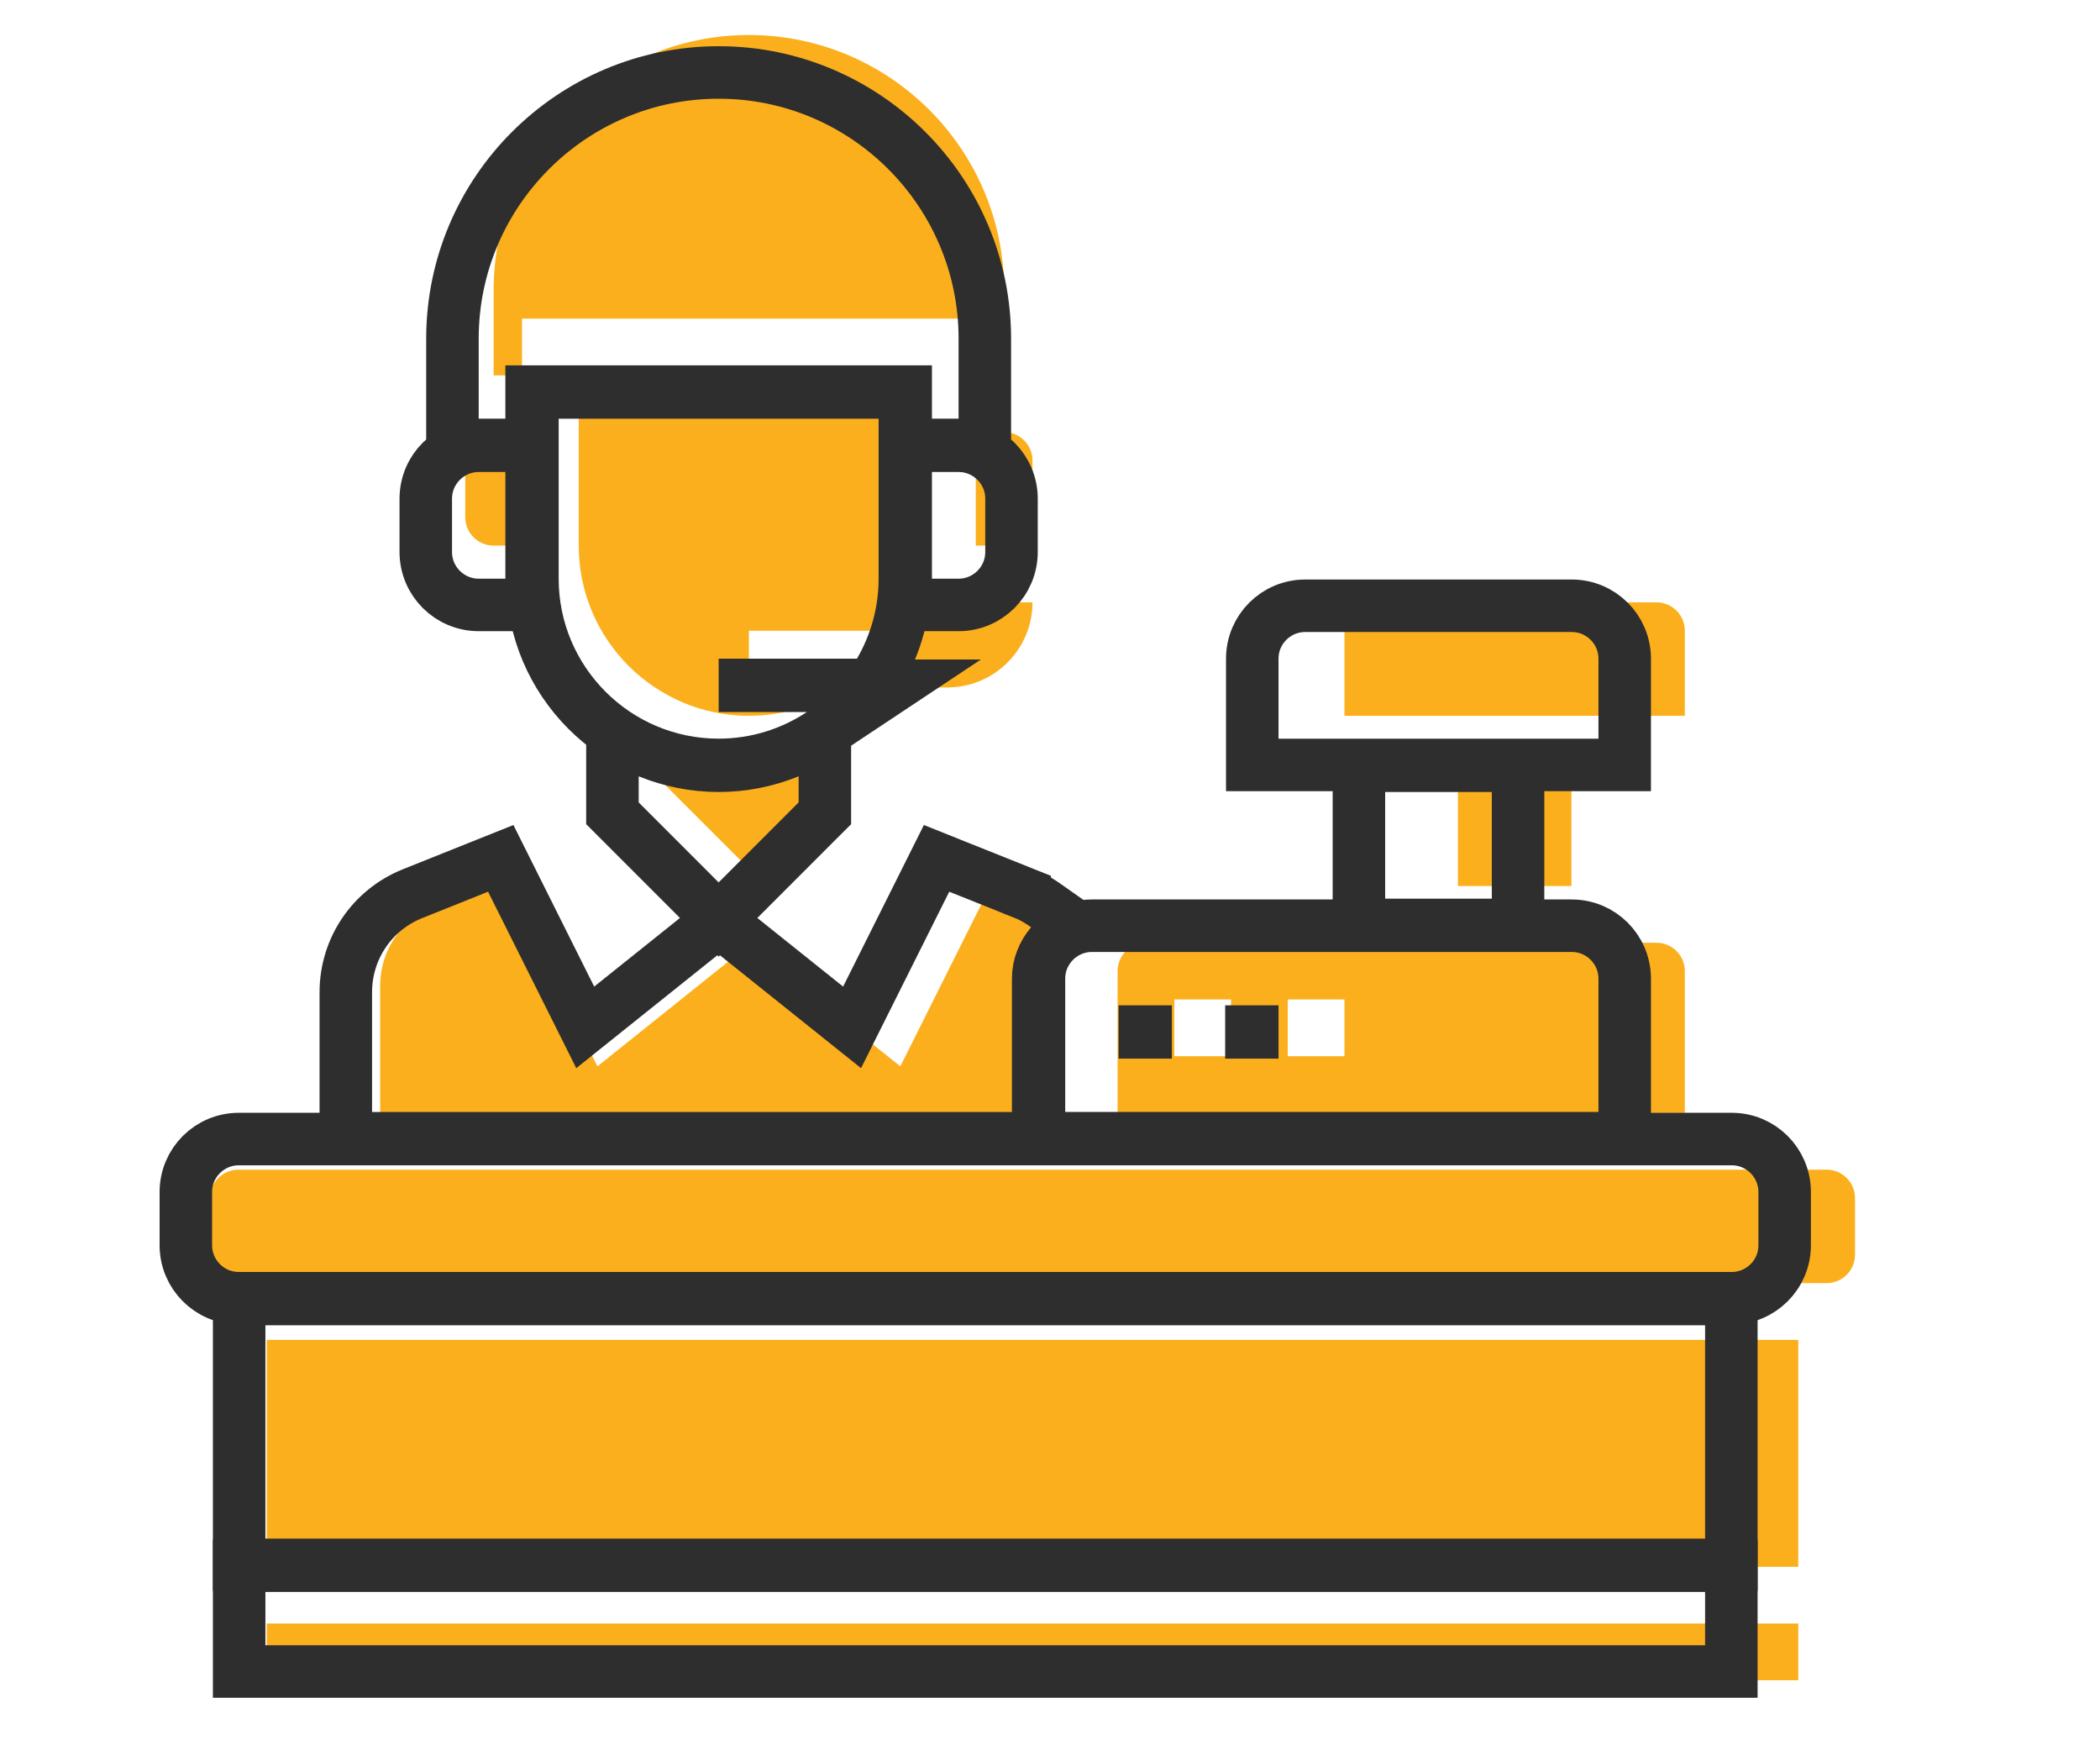 <svg width="60" height="50" viewBox="0 0 60 50" fill="none" xmlns="http://www.w3.org/2000/svg">
<path d="M14.914 9.103H27.879V10.724H28.69V8.293C28.69 4.271 25.417 1 21.397 1C17.376 1 14.104 4.271 14.104 8.293V10.724H14.914V9.103Z" fill="#FBAF1C"/>
<path d="M27.879 12.345V15.586H28.69C29.136 15.586 29.5 15.223 29.5 14.776V13.155C29.5 12.708 29.136 12.345 28.69 12.345H27.879Z" fill="#FBAF1C"/>
<path d="M48.138 18.017C48.138 17.57 47.774 17.207 47.328 17.207H39.224C38.778 17.207 38.414 17.57 38.414 18.017V20.448H48.138V18.017Z" fill="#FBAF1C"/>
<path d="M41.655 22.069H44.897V25.311H41.655V22.069Z" fill="#FBAF1C"/>
<path d="M48.138 27.741C48.138 27.294 47.774 26.931 47.328 26.931H32.741C32.295 26.931 31.931 27.294 31.931 27.741V31.793H48.138V27.741ZM35.172 30.172H33.552V28.552H35.172V30.172ZM38.414 30.172H36.793V28.552H38.414V30.172Z" fill="#FBAF1C"/>
<path d="M7.621 46.379H51.379V48H7.621V46.379Z" fill="#FBAF1C"/>
<path d="M7.621 38.276H51.379V44.759H7.621V38.276Z" fill="#FBAF1C"/>
<path d="M52.19 33.414H6.81C6.364 33.414 6 33.777 6 34.224V35.845C6 36.292 6.364 36.655 6.81 36.655H52.19C52.636 36.655 53 36.292 53 35.845V34.224C53 33.777 52.636 33.414 52.19 33.414Z" fill="#FBAF1C"/>
<path d="M30.31 27.741C30.31 27.144 30.535 26.604 30.894 26.18C30.74 26.071 30.58 25.97 30.403 25.899L28.405 25.1L25.724 30.462L21.397 26.999L17.069 30.462L14.388 25.1L12.391 25.899C11.462 26.271 10.862 27.155 10.862 28.157V31.793H30.31V27.741Z" fill="#FBAF1C"/>
<path d="M23.828 22.385V21.592C23.077 21.897 22.256 22.069 21.396 22.069C20.537 22.069 19.716 21.897 18.965 21.592V22.385L21.396 24.816L23.828 22.385Z" fill="#FBAF1C"/>
<path d="M14.103 15.586H14.914V12.345H14.103C13.657 12.345 13.293 12.708 13.293 13.155V14.776C13.293 15.223 13.657 15.586 14.103 15.586Z" fill="#FBAF1C"/>
<path d="M21.397 18.017H25.601C26.017 17.301 26.259 16.472 26.259 15.586V10.724H16.535V15.586C16.535 18.268 18.715 20.448 21.397 20.448C22.388 20.448 23.309 20.149 24.079 19.638H21.397V18.017Z" fill="#FBAF1C"/>
<path d="M29.5 17.207H27.879C27.879 17.654 27.515 18.017 27.069 18.017H25.601C25.223 18.667 24.703 19.223 24.078 19.638H27.069C28.409 19.638 29.5 18.547 29.5 17.207Z" fill="#FBAF1C"/>
<path d="M15.189 11.96V11.187H25.877V11.96V12.71H26.627H27.388H28.138V11.96V9.675C28.138 5.481 24.727 2.07 20.533 2.07C16.339 2.07 12.927 5.481 12.927 9.675V11.96V12.71H13.677H14.439H15.189V11.96Z" stroke="#2E2E2E" stroke-width="1.5"/>
<path d="M26.627 12.734H25.877V13.484V16.531V17.281H26.627H27.388C28.222 17.281 28.9 16.604 28.9 15.769V14.246C28.9 13.411 28.222 12.734 27.388 12.734H26.627Z" stroke="#2E2E2E" stroke-width="1.5"/>
<path d="M35.779 21.102V21.852H36.529H45.67H46.42V21.102V18.816C46.42 17.981 45.741 17.305 44.908 17.305H37.291C36.457 17.305 35.779 17.981 35.779 18.816V21.102Z" stroke="#2E2E2E" stroke-width="1.5"/>
<path d="M39.576 21.875H38.826V22.625V25.672V26.422H39.576H42.623H43.373V25.672V22.625V21.875H42.623H39.576Z" stroke="#2E2E2E" stroke-width="1.5"/>
<path d="M29.685 31.765V32.515H30.435H45.67H46.42V31.765V27.957C46.42 27.122 45.741 26.445 44.908 26.445H31.197C30.364 26.445 29.685 27.122 29.685 27.957V31.765ZM32.732 29.492H32.709V29.468H32.732V29.492ZM35.779 29.492H35.755V29.468H35.779V29.492Z" stroke="#2E2E2E" stroke-width="1.5"/>
<path d="M7.583 44.727H6.833V45.477V47V47.75H7.583H48.717H49.467V47V45.477V44.727H48.717H7.583Z" stroke="#2E2E2E" stroke-width="1.5"/>
<path d="M7.583 37.109H6.833V37.859V43.953V44.703H7.583H48.717H49.467V43.953V37.859V37.109H48.717H7.583Z" stroke="#2E2E2E" stroke-width="1.5"/>
<path d="M49.478 32.539H6.822C5.988 32.539 5.31 33.216 5.31 34.05V35.574C5.31 36.409 5.988 37.086 6.822 37.086H49.478C50.312 37.086 50.99 36.409 50.99 35.574V34.05C50.99 33.216 50.312 32.539 49.478 32.539Z" stroke="#2E2E2E" stroke-width="1.5"/>
<path d="M30.032 26.974L30.563 26.349L29.892 25.876C29.732 25.763 29.526 25.628 29.277 25.529L29.277 25.528L27.399 24.777L26.759 24.521L26.45 25.139L24.345 29.349L21.001 26.674L20.533 26.299L20.064 26.674L16.721 29.349L14.616 25.139L14.307 24.521L13.666 24.777L11.789 25.529L11.789 25.529C10.631 25.992 9.88 27.099 9.88 28.347V31.765V32.516H10.63H28.912H29.662V31.765V27.957C29.662 27.589 29.799 27.25 30.032 26.974Z" stroke="#2E2E2E" stroke-width="1.5"/>
<path d="M23.348 23.452L23.568 23.233V22.922V22.176V21.061L22.535 21.482C21.916 21.734 21.24 21.875 20.533 21.875C19.825 21.875 19.15 21.734 18.53 21.482L17.498 21.061V22.176V22.922V23.233L17.717 23.452L20.002 25.738L20.533 26.268L21.063 25.738L23.348 23.452Z" stroke="#2E2E2E" stroke-width="1.5"/>
<path d="M14.439 17.281H15.189V16.531V13.484V12.734H14.439H13.677C12.844 12.734 12.165 13.411 12.165 14.246V15.769C12.165 16.604 12.844 17.281 13.677 17.281H14.439Z" stroke="#2E2E2E" stroke-width="1.5"/>
<path d="M23.054 19.59H21.283V19.566H24.485H24.916L25.133 19.193C25.587 18.411 25.853 17.502 25.853 16.531V11.961V11.211H25.103H15.962H15.212V11.961V16.531C15.212 19.466 17.598 21.851 20.533 21.851C21.618 21.851 22.627 21.523 23.469 20.965L25.54 19.59H23.054Z" stroke="#2E2E2E" stroke-width="1.5"/>
</svg>
